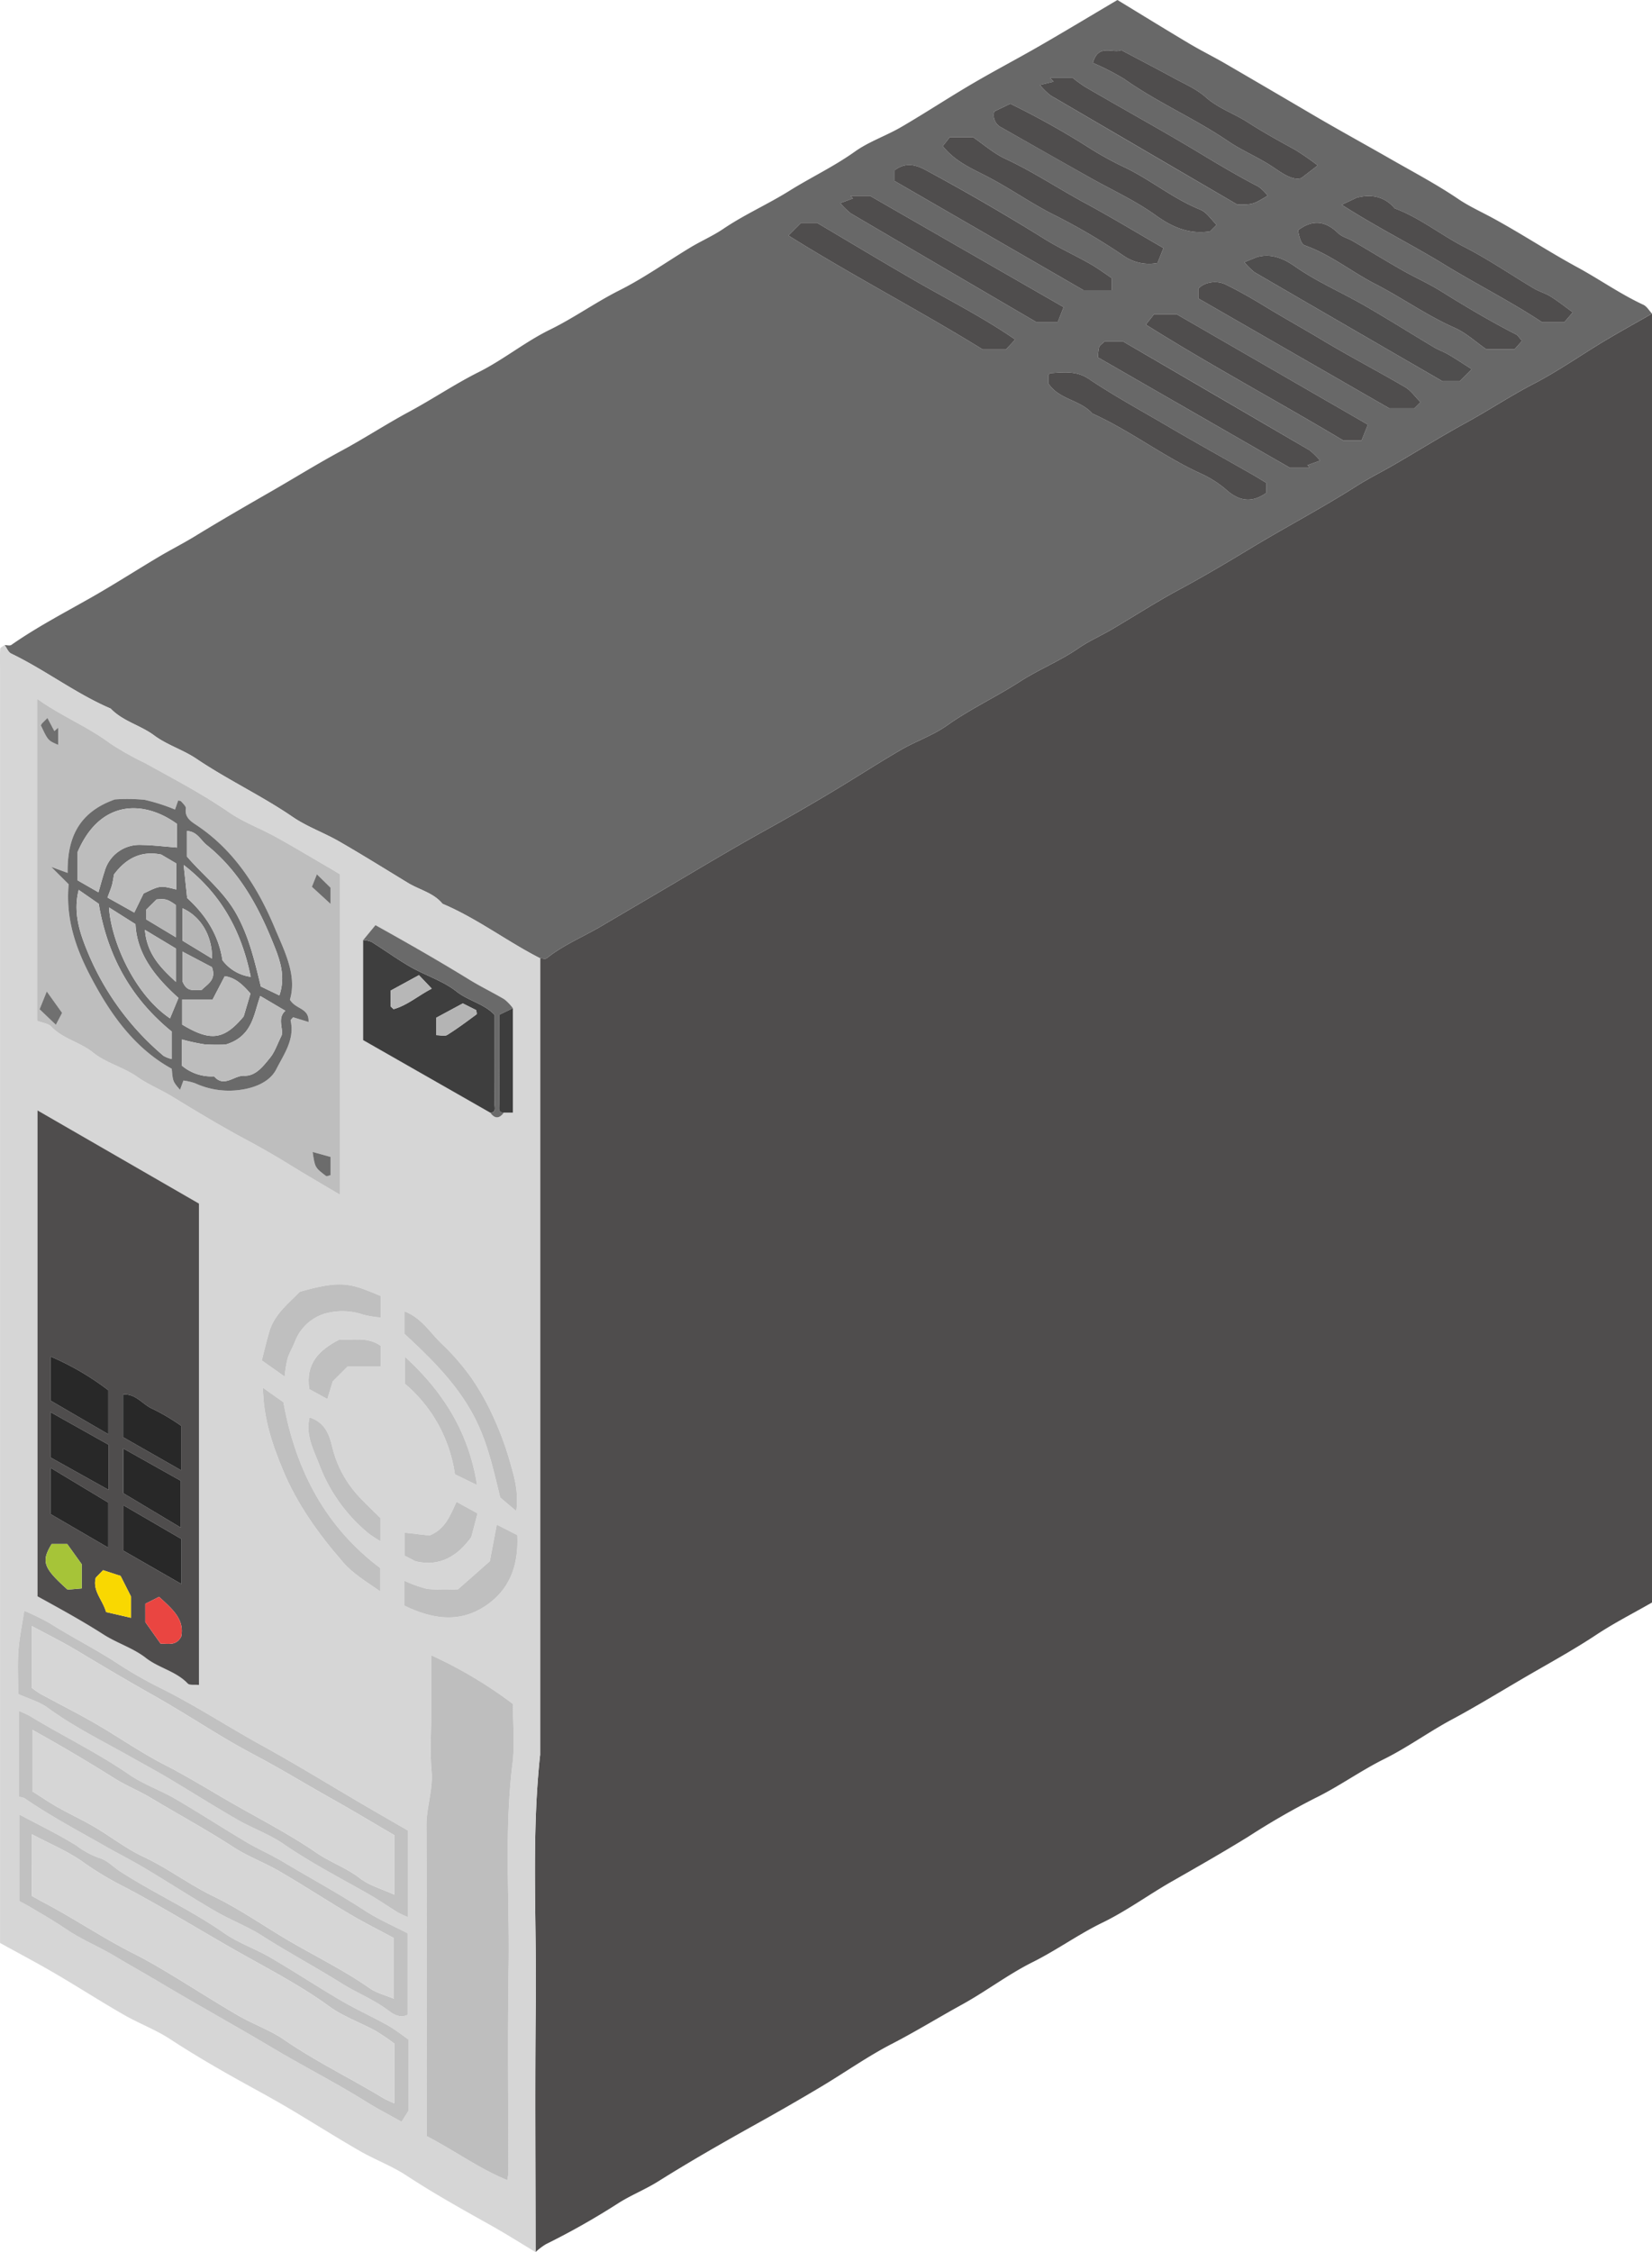 <svg xmlns="http://www.w3.org/2000/svg" data-name="Layer 1" viewBox="0 0 340.598 464.184"><path fill="#4f4d4d" d="M340.598 64.652V330.298c-3.736 2.143-7.777 4.197-11.534 6.683-4.876 3.226-10.024 6.013-15.045 8.95-4.868 2.846-9.703 5.813-14.693 8.487-4.743 2.541-9.137 5.754-13.947 8.143-4.953 2.46-9.412 5.722-14.395 8.134a153.349 153.349 0 0 0-13.591 7.846c-5.2 3.213-10.506 6.232-15.811 9.262-4.807 2.746-9.317 6.066-14.277 8.474-4.982 2.419-9.441 5.669-14.39 8.138-5.071 2.529-9.643 6.042-14.623 8.778-4.826 2.652-9.511 5.544-14.415 8.075-5.042 2.602-9.71 5.919-14.596 8.833q-6.549 3.906-13.219 7.61c-6.863 3.823-13.685 7.708-20.34 11.889-2.568 1.613-5.424 2.764-8.007 4.357a153.478 153.478 0 0 1-15.155 8.596 12.445 12.445 0 0 0-2.136 1.632c0-17.149-.147-34.299.042-51.446.188-17.021-.939-34.068.894-51.059V197.518c.468 0 1.094.198 1.379-.03 3.449-2.756 7.532-4.408 11.285-6.627 4.505-2.664 9.025-5.302 13.529-7.961 6.76-3.991 13.488-8.031 20.357-11.836q6.668-3.693 13.215-7.603c4.883-2.912 9.652-6.019 14.564-8.879 3.117-1.815 6.649-2.994 9.563-5.065 4.784-3.4 10.095-5.854 15.001-9.021 3.886-2.508 8.277-4.253 12.073-6.873 2.203-1.52 4.585-2.544 6.841-3.869 4.642-2.726 9.168-5.664 13.906-8.209 4.984-2.677 9.873-5.578 14.68-8.487 7.226-4.373 14.716-8.293 21.843-12.829 2.566-1.633 5.309-2.985 7.942-4.516 4.902-2.849 9.718-5.852 14.69-8.572 4.711-2.577 9.179-5.551 13.961-8.029 5.035-2.609 9.713-5.904 14.588-8.829 3.236-1.941 6.545-3.759 9.821-5.632Z"/><path fill="#686868" d="M340.598 64.652c-3.276 1.873-6.586 3.69-9.821 5.632-4.876 2.925-9.553 6.22-14.588 8.829-4.782 2.478-9.25 5.452-13.961 8.029-4.972 2.72-9.788 5.723-14.69 8.572-2.633 1.531-5.376 2.882-7.942 4.516-7.127 4.536-14.617 8.456-21.843 12.829-4.806 2.909-9.695 5.809-14.68 8.487-4.738 2.545-9.264 5.483-13.906 8.209-2.256 1.325-4.639 2.349-6.841 3.869-3.797 2.62-8.187 4.365-12.073 6.873-4.907 3.166-10.218 5.62-15.001 9.021-2.914 2.071-6.446 3.25-9.563 5.065-4.913 2.86-9.681 5.967-14.564 8.879q-6.547 3.904-13.215 7.603c-6.869 3.805-13.597 7.845-20.357 11.836-4.505 2.659-9.024 5.297-13.529 7.961-3.752 2.219-7.835 3.872-11.285 6.627-.285.228-.911.03-1.379.03-6.85-3.488-13.003-8.224-20.121-11.232-1.861-2.269-4.738-2.859-7.103-4.293-4.731-2.869-9.424-5.806-14.219-8.564-3.127-1.798-6.616-3.024-9.574-5.046-6.395-4.372-13.423-7.658-19.839-11.985-2.742-1.849-6.079-2.85-8.716-4.813-2.85-2.121-6.464-2.911-8.957-5.528-7.221-3.1-13.477-7.951-20.537-11.351-.591-.285-.901-1.152-1.342-1.748.468 0 1.068.191 1.383-.029 5.145-3.593 10.689-6.502 16.137-9.584 4.815-2.724 9.473-5.723 14.229-8.553 2.492-1.483 5.089-2.792 7.562-4.306 5.093-3.117 10.276-6.116 15.439-9.078 4.893-2.808 9.702-5.805 14.682-8.489 4.733-2.55 9.269-5.523 13.984-8.06 4.852-2.61 9.41-5.705 14.351-8.178 5.066-2.535 9.555-6.23 14.639-8.718 4.971-2.432 9.442-5.656 14.38-8.135 5.063-2.542 9.724-5.879 14.592-8.815 2.24-1.351 4.627-2.374 6.838-3.87 4.307-2.915 9.141-5.038 13.562-7.8 4.452-2.782 9.21-5.018 13.514-8.089 2.909-2.076 6.443-3.253 9.559-5.068 4.912-2.86 9.665-5.992 14.567-8.871 4.624-2.715 9.382-5.201 14.028-7.881 5.292-3.052 10.525-6.206 15.984-9.434 4.852 2.95 9.804 6.006 14.804 8.981 2.489 1.48 5.095 2.762 7.598 4.219q8.678 5.05 17.335 10.135c5.476 3.232 11.089 6.295 16.622 9.465 4.671 2.676 9.436 5.184 13.908 8.213 2.267 1.536 4.805 2.673 7.22 3.991 5.878 3.207 11.49 6.909 17.348 10.09 4.585 2.49 8.859 5.528 13.606 7.728.72.334 1.191 1.207 1.777 1.831Zm-89.757-18.313c-1.114-1.069-2.045-2.592-3.375-3.128-5.437-2.192-9.966-5.941-15.165-8.517a69.151 69.151 0 0 1-7.62-4.149 166.199 166.199 0 0 0-16.387-9.168c-1.233.595-2.357 1.139-3.302 1.595a2.801 2.801 0 0 0 1.492 3.316q9.083 5.149 18.17 10.291c4.544 2.564 9.364 4.739 13.572 7.766 3.5 2.518 6.933 3.997 11.266 3.342Zm10.521-5.995a9.07 9.07 0 0 0-1.872-1.857c-4.12-2.129-8.132-4.51-12.072-6.888-7.843-4.733-15.874-9.121-23.773-13.743a29.135 29.135 0 0 1-2.479-1.804h-4.653l.705.781-2.821.678a15.927 15.927 0 0 0 2.182 2.153q19.175 11.243 38.483 22.481c3.23.031 3.23.031 6.301-1.8Zm52.435 29.907c-.607-.667-.85-1.125-1.228-1.319-5.308-2.72-10.428-5.756-15.486-8.915-2.572-1.606-5.374-2.839-8.014-4.342-3.413-1.944-6.76-4.003-10.151-5.985-.997-.583-2.248-.869-3.039-1.642-2.651-2.59-5.338-2.809-8.264-.582.312 1.74.714 2.881 1.419 3.13 5.267 1.859 9.594 5.419 14.489 7.934 5.543 2.849 10.63 6.495 16.364 9.031 2.389 1.056 4.407 2.952 6.536 4.425h5.846Zm-52.731 29.262c-.914-.549-1.901-1.168-2.913-1.745-5.78-3.296-11.602-6.52-17.34-9.888-5.506-3.232-11.124-6.281-16.433-9.846-2.421-1.626-5.152-1.303-7.846-1.116-.117.008-.221.207-.355.341v1.807c2.141 3.318 6.545 3.335 9.03 6.172 7.663 3.454 14.363 8.642 21.978 12.197a22.169 22.169 0 0 1 5.544 3.432c2.713 2.462 5.345 2.859 8.335.737Zm42.363-23.422c-1.771-1.124-3.241-2.11-4.765-3.003-.992-.582-2.104-.959-3.09-1.548-4.747-2.833-9.423-5.787-14.213-8.544-4.763-2.742-9.887-4.936-14.358-8.075-2.717-1.908-5.241-2.695-7.895-1.914l-2.555 1.032a14.565 14.565 0 0 0 2.087 2.074c12.798 7.448 25.616 14.862 38.759 22.473h3.535c.763-.763 1.423-1.424 2.494-2.494Zm-26.803-33.887c7.574 4.847 14.507 8.248 21.057 12.265 6.703 4.112 13.749 7.639 20.271 11.96h4.553l1.763-2.056c-1.696-1.223-3.066-2.323-4.547-3.243-1.094-.68-2.387-1.033-3.497-1.692-4.756-2.825-9.338-5.981-14.25-8.495-4.909-2.512-9.229-6.059-14.436-8.002-2.199-2.623-5.128-2.921-7.847-2.183Zm-67.321 27.779c-6.721-4.63-13.593-8.077-20.241-11.898-6.809-3.914-13.536-7.972-20.588-12.138h-3.324c-.778.778-1.549 1.549-2.598 2.598 13.256 8.307 27.082 15.47 40.055 23.489h4.791c.498-.537.911-.981 1.905-2.051Zm17.07 3.688 39.564 22.748h4.109l-.488-.534 2.6-.953a15.493 15.493 0 0 0-2.149-2.119q-19.197-11.237-38.414-22.403h-3.891c-.474.474-.955.75-1.099 1.149a9.616 9.616 0 0 0-.233 2.113Zm13.504-22.541c-5.841-3.37-10.936-6.463-16.176-9.289-5.484-2.957-10.667-6.436-16.344-9.071-2.5-1.16-4.651-3.071-6.74-4.491h-4.793l-1.453 1.833c2.55 3.216 6.097 4.683 9.259 6.328 4.898 2.548 9.376 5.774 14.357 8.191a126.884 126.884 0 0 1 13.884 8.235 9.192 9.192 0 0 0 6.772 1.341c.353-.881.781-1.946 1.235-3.077Zm-20.587 12.175L179.379 40.371h-4.021l.488.534-2.6.953a15.603 15.603 0 0 0 2.149 2.119c12.783 7.516 25.587 14.998 38.243 22.402h4.444c.386-.982.755-1.92 1.21-3.074Zm73.588 19.592c-1.154-1.154-1.992-2.408-3.163-3.093-5.63-3.292-11.421-6.309-17.012-9.663-3.995-2.397-8.075-4.658-12.054-7.086-2.554-1.558-5.23-3.084-7.957-4.419-1.924-.942-4.58-.44-5.634.912v1.966l39.401 22.664h5.139Zm-61.707-72.564c-1.614.785-4.736-1.476-5.85 2.636a49.833 49.833 0 0 1 6.508 3.343c6.795 4.807 14.477 8.102 21.345 12.772 2.884 1.961 6.134 3.285 9.072 5.216 1.935 1.272 4.137 2.994 6.043 2.41l3.39-2.612a55.124 55.124 0 0 0-4.684-3.237c-3.301-1.81-6.632-3.647-9.757-5.662-2.827-1.823-6.077-2.873-8.668-5.179-1.913-1.702-4.419-2.758-6.71-4.011-3.427-1.874-6.897-3.668-10.69-5.676Zm-1.99 46.973c-1.279-.853-2.795-1.996-4.433-2.926-3.135-1.781-6.441-3.278-9.495-5.183q-11.991-7.475-24.429-14.161c-2.299-1.239-4.274-1.508-6.365.04v2.247l38.923 22.489h5.799Zm52.84 30.222-39.424-22.758h-4.667l-1.695 2.139c13.454 8.452 27.178 15.791 40.728 23.892h3.744c.395-.983.822-2.048 1.313-3.273Z"/><path fill="#d6d6d6" d="M.948 132.956c.441.597.751 1.464 1.342 1.748 7.06 3.4 13.316 8.251 20.537 11.351 2.493 2.617 6.107 3.407 8.957 5.528 2.638 1.963 5.974 2.963 8.716 4.813 6.417 4.328 13.445 7.613 19.839 11.985 2.958 2.022 6.448 3.248 9.574 5.046 4.795 2.758 9.488 5.695 14.219 8.564 2.366 1.435 5.242 2.025 7.103 4.293 7.118 3.008 13.271 7.744 20.121 11.232v164.161c-1.833 16.992-.706 34.039-.894 51.059-.189 17.147-.042 34.297-.042 51.446-3.12-1.871-6.194-3.823-9.369-5.596-5.844-3.264-11.677-6.524-17.285-10.203-3.002-1.97-6.453-3.24-9.58-5.038-4.795-2.758-9.47-5.722-14.225-8.552-2.492-1.483-5.027-2.895-7.57-4.289-5.87-3.218-11.677-6.526-17.288-10.199-3.004-1.967-6.453-3.24-9.58-5.038-4.795-2.758-9.453-5.752-14.229-8.544-3.632-2.123-7.358-4.086-11.285-6.255V137.903c0-1.402-.048-2.807.042-4.204.017-.266.582-.496.893-.743Zm102.924 96.374h1.871v-21.52a9.394 9.394 0 0 0-1.762-1.839c-2.352-1.395-4.869-2.602-7.152-4.008-6.293-3.874-12.692-7.531-19.422-11.274l-2.541 3.086v20.606c8.819 5.032 17.509 9.991 26.199 14.95.941 1.282 1.866 1.282 2.807 0ZM41.019 347.289v-99.215c-11.021-6.358-21.967-12.672-33.287-19.203v100.15c4.61 2.539 9.193 5.04 13.609 7.868 2.793 1.789 6.135 2.802 8.717 4.82 2.706 2.115 6.231 2.736 8.64 5.276.384.405 1.408.204 2.321.303ZM7.66 144.037v66.363c1.085.422 2.293.534 2.917 1.197 2.403 2.553 5.925 3.174 8.613 5.351 2.639 2.138 6.27 3.013 9.082 4.988 2.306 1.62 4.868 2.632 7.22 4.072 5.082 3.112 10.183 6.174 15.441 8.994 2.934 1.573 5.853 3.245 8.672 4.985 3.408 2.104 6.84 4.111 10.504 6.265v-66.037c-.857-.516-1.596-.973-2.347-1.41-3.642-2.117-7.253-4.29-10.942-6.323-3.162-1.743-6.629-3.01-9.578-5.043-5.538-3.818-11.469-6.904-17.32-10.154a61.494 61.494 0 0 1-7.192-4.042c-4.673-3.5-10.116-5.653-15.07-9.206Zm81.241 197.14v12.163c0 3.891-.27 7.807.076 11.667.347 3.876-1.075 7.477-1.056 11.294.096 19.924.045 39.848.045 59.772v4.199c5.805 3.018 10.808 6.689 16.607 9.079a10.539 10.539 0 0 0 .228-1.319c.007-14.165-.17-28.332.056-42.493.225-14.036-.932-28.093.81-42.117.494-3.972.075-8.057.075-12.209a89.608 89.608 0 0 0-16.842-10.036Zm-84.918 50.659c.629.34 1.275.664 1.898 1.029 2.647 1.553 5.294 3.082 7.849 4.812 3.101 2.1 6.641 3.539 9.871 5.466 3.252 1.94 6.564 3.789 9.814 5.726 7.484 4.461 15.124 8.664 22.616 13.132 6.478 3.863 13.225 7.281 19.633 11.29 2.208 1.381 4.534 2.573 7.126 4.031l1.416-2.243v-14.722c-1.358-.936-2.755-2.068-4.302-2.932-3.156-1.761-6.463-3.256-9.58-5.08-4.908-2.872-9.662-6.008-14.576-8.87-3.118-1.816-6.64-3.005-9.573-5.057-6.834-4.781-14.453-8.198-21.438-12.714-1.431-.925-2.626-2.322-4.43-2.807a17.836 17.836 0 0 1-4.579-2.519c-3.667-2.289-7.591-4.167-11.744-6.388Zm-.109-21.473a3.209 3.209 0 0 1 1.172.271c5.28 3.633 10.933 6.637 16.49 9.801 2.766 1.575 5.614 3.009 8.346 4.64 4.875 2.91 9.641 6.005 14.548 8.859 3.113 1.811 6.547 3.095 9.574 5.027 5.4 3.446 11.046 6.464 16.469 9.858 2.957 1.85 6.21 3.151 9.078 5.194 1.183.843 2.576 2.129 4.486 1.279v-16.813c-2.97-1.554-6.067-2.877-8.845-4.69-5.489-3.582-11.247-6.693-16.862-10.052-2.476-1.481-5.149-2.631-7.631-4.104-4.882-2.898-9.644-6.001-14.55-8.855-3.113-1.811-6.618-3.01-9.562-5.041-6.487-4.475-13.574-7.883-20.281-11.954-.679-.412-1.434-.701-2.433-1.18Zm-.119-21.203c2.142.969 4.339 1.56 6.055 2.812 5.446 3.974 11.466 6.929 17.297 10.222 2.526 1.427 5.085 2.799 7.578 4.281 4.758 2.83 9.436 5.799 14.233 8.559 3.128 1.8 6.624 3.022 9.576 5.054 5.541 3.816 11.482 6.892 17.308 10.193 2.159 1.223 4.203 2.649 6.32 3.948a19.158 19.158 0 0 0 2.011.913v-17.828c-3.119-1.804-6.279-3.611-9.419-5.453-6.902-4.05-13.735-8.248-20.729-12.1-6.984-3.846-13.661-8.226-20.812-11.794a84.674 84.674 0 0 1-8.696-4.947c-4.639-3.053-9.603-5.523-14.281-8.49a51.106 51.106 0 0 0-5.196-2.532c-.444 2.923-1.009 5.543-1.199 8.189-.201 2.792-.045 5.609-.045 8.973Zm50.449-63.127c.107 6.477 1.994 11.782 4.09 16.868 2.923 7.094 7.423 13.338 12.465 19.131 2.058 2.365 4.742 3.962 7.661 5.982v-4.791c-11.065-8.326-17.369-19.753-19.995-34.211-.83-.586-2.264-1.598-4.22-2.979Zm29.18 44.912c5.422 2.619 10.889 3.647 16.191.38 5.362-3.303 7.379-8.463 7.072-14.918-1.365-.696-2.754-1.405-4.231-2.158-.503 2.648-.941 4.96-1.432 7.544l-6.554 5.782a44.391 44.391 0 0 1-6.303-.067 26.428 26.428 0 0 1-4.744-1.689Zm-24.705-47.227a26.62 26.62 0 0 1 .596-3.664c.378-1.228 1.072-2.355 1.547-3.558a9.554 9.554 0 0 1 6.003-5.697 13.229 13.229 0 0 1 8.098.181 21.058 21.058 0 0 0 3.569.577v-4.434c-6.237-2.596-7.954-3.35-16.692-.871-2.407 2.471-5.205 4.655-6.256 8.149-.585 1.944-1.036 3.929-1.574 5.997 1.684 1.188 3.115 2.197 4.709 3.321Zm47.766 27.74c.539-4.296-.513-7.312-1.402-10.47a61.039 61.039 0 0 0-3.145-8.525 51.245 51.245 0 0 0-4.636-8.346 48.203 48.203 0 0 0-6.257-7.211c-2.335-2.222-4.067-5.254-7.609-6.613v4.636c5.729 5.299 11.346 10.809 14.855 18.035 2.364 4.867 3.524 10.111 4.88 15.689.732.619 1.743 1.476 3.314 2.805Zm-42.617-19.316c-.906 3.76.936 6.879 2.075 9.933a33.747 33.747 0 0 0 10.131 14.018 26.029 26.029 0 0 0 2.411 1.572v-4.755c-1.49-1.49-3.211-3.08-4.779-4.809a22.899 22.899 0 0 1-5.192-9.965c-.697-2.865-1.623-4.954-4.646-5.993Zm34.519 13.94c-1.679-10.769-6.897-19.163-14.87-26.434v5.56a29.898 29.898 0 0 1 10.311 18.659c1.416.688 2.797 1.359 4.558 2.214Zm-1.178 10.731c.416-1.583.82-3.122 1.28-4.872-1.483-.818-2.868-1.581-4.335-2.39-1.306 2.869-2.362 5.682-5.579 6.938-1.677-.193-3.354-.386-5.123-.589v4.746c.691.353 1.46.746 2.288 1.169 5.002 1.182 8.663-1.104 11.469-5.001ZM78.51 277.413c-2.711-1.985-5.823-1.127-8.556-1.297-4.163 2.132-7.014 4.922-6.18 10.202 1.019.559 2.195 1.205 3.721 2.043.446-1.457.78-2.548 1.12-3.655.971-.971 1.958-1.958 3.096-3.096h6.8Z"/><path fill="#4f4d4d" d="m250.841 46.339-1.349 1.349c-4.333.655-7.766-.824-11.266-3.342-4.209-3.027-9.028-5.203-13.572-7.766q-9.093-5.13-18.17-10.291a2.801 2.801 0 0 1-1.492-3.316c.945-.456 2.069-.999 3.302-1.595a166.199 166.199 0 0 1 16.387 9.168 69.151 69.151 0 0 0 7.62 4.149c5.199 2.576 9.728 6.324 15.165 8.517 1.329.536 2.26 2.059 3.374 3.128Zm10.521-5.995c-3.071 1.832-3.071 1.832-6.301 1.8q-19.346-11.287-38.483-22.481a15.927 15.927 0 0 1-2.182-2.153l2.821-.678-.705-.781h4.653a29.135 29.135 0 0 0 2.479 1.804c7.9 4.622 15.93 9.01 23.773 13.743 3.939 2.377 7.951 4.759 12.072 6.888a9.07 9.07 0 0 1 1.873 1.857Zm52.435 29.907-1.527 1.734h-5.846c-2.129-1.474-4.147-3.369-6.536-4.425-5.734-2.535-10.821-6.182-16.364-9.031-4.895-2.515-9.222-6.075-14.489-7.934-.706-.249-1.107-1.389-1.419-3.13 2.926-2.227 5.612-2.009 8.264.582.791.773 2.042 1.059 3.039 1.642 3.391 1.982 6.738 4.041 10.151 5.985 2.64 1.504 5.442 2.736 8.014 4.342 5.058 3.158 10.178 6.195 15.486 8.915.378.194.621.652 1.228 1.319Zm-52.731 29.262c0 .848 0 1.469 0 2.091-2.99 2.121-5.622 1.725-8.335-.738a22.169 22.169 0 0 0-5.544-3.432c-7.615-3.555-14.315-8.743-21.978-12.197-2.486-2.836-6.889-2.854-9.03-6.172v-1.807c.135-.135.238-.333.355-.341 2.694-.187 5.425-.51 7.846 1.116 5.309 3.565 10.927 6.614 16.433 9.846 5.738 3.368 11.56 6.592 17.34 9.888 1.012.577 1.999 1.197 2.913 1.745Z"/><path fill="#4f4e4e" d="M303.428 76.091c-1.07 1.07-1.731 1.731-2.494 2.494h-3.535c-13.143-7.611-25.962-15.025-38.759-22.473a14.565 14.565 0 0 1-2.087-2.074l2.555-1.032c2.654-.781 5.178.007 7.895 1.914 4.471 3.139 9.595 5.333 14.358 8.075 4.79 2.757 9.466 5.711 14.213 8.544.987.589 2.099.967 3.09 1.548 1.524.894 2.993 1.88 4.765 3.003Z"/><path fill="#4f4d4d" d="m276.626 42.204 3.067-1.447c2.72-.738 5.648-.44 7.847 2.183 5.208 1.943 9.527 5.491 14.436 8.002 4.912 2.514 9.494 5.67 14.25 8.495 1.11.659 2.403 1.013 3.497 1.692 1.481.92 2.851 2.02 4.547 3.243l-1.763 2.056h-4.553c-6.522-4.321-13.568-7.848-20.271-11.96-6.55-4.018-13.483-7.419-21.057-12.265Zm-67.321 27.779c-.994 1.07-1.407 1.514-1.905 2.051h-4.791c-12.973-8.019-26.799-15.182-40.055-23.489 1.05-1.05 1.82-1.82 2.598-2.598h3.324c7.052 4.166 13.779 8.224 20.588 12.138 6.648 3.821 13.519 7.268 20.241 11.898Zm17.07 3.688a9.616 9.616 0 0 1 .233-2.113c.144-.398.625-.675 1.099-1.149h3.891q19.198 11.182 38.414 22.403a15.493 15.493 0 0 1 2.149 2.119l-2.6.953.488.534h-4.109Zm13.504-22.541c-.454 1.132-.881 2.196-1.235 3.077a9.192 9.192 0 0 1-6.772-1.341 126.884 126.884 0 0 0-13.884-8.235c-4.981-2.417-9.459-5.643-14.357-8.191-3.162-1.645-6.708-3.112-9.259-6.328l1.453-1.833h4.793c2.089 1.42 4.241 3.331 6.74 4.491 5.677 2.635 10.86 6.115 16.344 9.071 5.24 2.825 10.335 5.919 16.176 9.288Zm-20.587 12.175c-.454 1.155-.823 2.092-1.21 3.074h-4.444c-12.656-7.405-25.459-14.887-38.243-22.402a15.603 15.603 0 0 1-2.149-2.119l2.6-.953-.488-.534h4.021Zm73.588 19.592-1.281 1.281h-5.139l-39.401-22.664v-1.966c1.055-1.352 3.71-1.854 5.634-.912 2.728 1.335 5.403 2.861 7.957 4.419 3.979 2.428 8.059 4.69 12.054 7.086 5.591 3.354 11.383 6.371 17.012 9.663 1.171.685 2.009 1.938 3.163 3.093Zm-61.707-72.564c3.792 2.008 7.263 3.802 10.69 5.676 2.291 1.253 4.797 2.309 6.71 4.011 2.591 2.306 5.841 3.356 8.668 5.179 3.125 2.015 6.456 3.853 9.757 5.662a55.124 55.124 0 0 1 4.684 3.237l-3.39 2.612c-1.905.585-4.107-1.137-6.043-2.41-2.937-1.931-6.188-3.255-9.072-5.216-6.868-4.67-14.551-7.965-21.345-12.772a49.833 49.833 0 0 0-6.508-3.343c1.114-4.112 4.236-1.851 5.85-2.636Zm-1.99 46.973v2.505h-5.799l-38.923-22.489v-2.247c2.091-1.548 4.066-1.279 6.365-.04q12.438 6.704 24.429 14.161c3.054 1.904 6.36 3.402 9.495 5.183 1.637.93 3.153 2.073 4.433 2.926Zm52.84 30.222c-.491 1.224-.919 2.289-1.313 3.273h-3.744c-13.55-8.1-27.274-15.44-40.728-23.892l1.695-2.139h4.667ZM41.019 347.289c-.913-.099-1.937.102-2.321-.303-2.409-2.54-5.934-3.161-8.64-5.276-2.582-2.018-5.924-3.031-8.717-4.82-4.416-2.829-8.999-5.33-13.609-7.868v-100.15c11.32 6.53 22.266 12.845 33.287 19.203Zm-18.692-60.742a55.167 55.167 0 0 0-11.857-6.929v9.091c4.097 2.385 7.918 4.608 11.857 6.901Zm14.956 28.319v-9.65c-3.952-2.219-7.809-4.385-11.85-6.654v9.213c3.837 2.296 7.56 4.524 11.85 7.091Zm-26.816-12.308v9.539l11.857 6.902v-9.299c-3.483-2.098-7.327-4.413-11.857-7.142Zm14.901-6.34 11.979 6.831v-9.172a42.1 42.1 0 0 0-5.842-3.472c-2.064-.843-3.434-3.194-6.137-2.972Zm12.044 21-11.944-6.952v9.369c4.019 2.306 7.917 4.543 11.944 6.854Zm-27.012-16.827c3.911 2.183 7.846 4.38 11.974 6.685v-9.302c-3.945-2.216-7.874-4.423-11.974-6.725Zm.256 17.839c-2.213 3.638-1.736 4.924 3.28 9.419.935-.081 1.942-.169 2.918-.253v-4.985c-1.015-1.414-2.048-2.852-3.002-4.181Zm19.298 16.096c1.15 1.623 2.168 3.06 3.156 4.455 1.567-.032 3.213.511 4.254-1.454.718-3.648-1.903-5.72-4.558-8.202l-2.852 1.43Zm-5.092-9.511-3.61-1.18c-.619.631-1.052 1.072-1.503 1.532-.746 2.718 1.434 4.589 2.115 7.099 1.587.366 3.247.749 5.14 1.185v-4.398Z"/><path fill="#bebebe" d="M7.66 144.037c4.954 3.553 10.397 5.706 15.07 9.206a61.494 61.494 0 0 0 7.192 4.042c5.851 3.25 11.782 6.336 17.32 10.154 2.949 2.033 6.417 3.3 9.578 5.043 3.688 2.033 7.3 4.206 10.942 6.323.751.436 1.49.894 2.347 1.41v66.037c-3.664-2.155-7.096-4.161-10.504-6.265-2.819-1.741-5.738-3.412-8.672-4.985-5.258-2.819-10.359-5.882-15.441-8.994-2.352-1.44-4.913-2.452-7.22-4.072-2.812-1.975-6.443-2.85-9.082-4.988-2.688-2.177-6.21-2.798-8.613-5.351-.624-.663-1.832-.775-2.917-1.197Zm52.115 62.011c1.502-5.061-1.141-10.049-3.135-14.812-3.502-8.368-8.362-16.05-16.259-21.262-1.054-.696-2.35-1.569-2.064-3.353.067-.421-.581-.983-.954-1.434-.12-.146-.415-.147-.628-.214l-.651 1.879a39.572 39.572 0 0 0-6.268-2.005 37.287 37.287 0 0 0-6.135-.078c-7.598 2.696-9.834 8.114-9.736 15.146l-3.388-1.241 3.597 3.583c-.765 8.313 2.283 15.075 5.719 21.223 3.716 6.65 8.487 12.942 15.538 16.803.224 2.619.224 2.619 1.705 4.34l.701-1.912a11.909 11.909 0 0 1 2.425.568 16.721 16.721 0 0 0 9.702 1.289c2.773-.443 5.732-1.646 7.024-4.195 1.553-3.064 3.823-6.127 2.954-10.001-.042-.186.312-.46.494-.709l3.196.975c.155-2.931-2.628-2.546-3.837-4.592ZM9.643 204.352l-1.482 3.673 3.357 3.203 1.288-2.456Zm58.51-18.039v-3.342l-2.818-2.768c-.259.646-.632 1.576-1.035 2.579 1.134 1.039 2.099 1.924 3.853 3.531ZM8.434 149.533c1.468 3.106 1.468 3.106 3.555 3.995v-3.529l-.783.68-1.426-2.695c-.503.503-.84.825-1.156 1.165a1.499 1.499 0 0 0-.19.384Zm56.022 87.901c.467 3.198.46 3.207 2.78 4.973.143.109.535-.108.922-.2v-3.745Zm24.446 103.743a89.608 89.608 0 0 1 16.842 10.036c0 4.152.418 8.237-.075 12.209-1.743 14.024-.586 28.081-.81 42.117-.227 14.161-.049 28.329-.056 42.493a10.539 10.539 0 0 1-.228 1.319c-5.799-2.389-10.803-6.06-16.607-9.079v-4.199c0-19.924.051-39.848-.045-59.772-.018-3.817 1.403-7.417 1.056-11.294-.346-3.86-.076-7.776-.076-11.667Z"/><path fill="#3e3e3e" d="M101.065 229.331c-8.69-4.959-17.38-9.918-26.199-14.95v-20.606a5.092 5.092 0 0 1 1.708.346c2.713 1.693 5.306 3.591 8.078 5.177 3.108 1.778 6.695 2.879 9.458 5.056 2.466 1.943 5.656 2.495 7.89 4.844 0 6.117.009 12.296-.013 18.474-.002.674.351 1.649-.923 1.659Zm-11.117-15.97c.833 0 1.736.279 2.261-.049 2.081-1.3 4.051-2.777 6.029-4.234.129-.095-.023-.57-.049-.869l-2.771-1.392-5.47 2.949Zm-3.573-12.368c-2.249 1.228-4.005 2.186-5.833 3.183 0 1.163-.01 2.197.014 3.229.003.111.203.217.581.596 2.805-.757 5.092-2.796 7.879-4.229Z"/><path fill="#c1c1c1" d="M3.984 391.836v-17.843c4.153 2.221 8.076 4.099 11.744 6.388a17.836 17.836 0 0 0 4.579 2.519c1.803.484 2.998 1.881 4.43 2.807 6.985 4.516 14.604 7.933 21.438 12.714 2.933 2.052 6.455 3.241 9.573 5.057 4.914 2.862 9.668 5.998 14.576 8.87 3.117 1.824 6.424 3.319 9.58 5.08 1.547.863 2.945 1.995 4.302 2.932v14.722l-1.416 2.243c-2.592-1.458-4.918-2.65-7.126-4.031-6.407-4.009-13.155-7.426-19.633-11.29-7.492-4.468-15.132-8.671-22.616-13.132-3.25-1.937-6.562-3.786-9.814-5.726-3.23-1.927-6.77-3.366-9.871-5.466-2.554-1.73-5.202-3.259-7.849-4.812-.623-.365-1.269-.69-1.898-1.029Zm2.596-1.06c.93.521 1.548.889 2.185 1.221 6.418 3.348 12.403 7.447 18.894 10.705 2.278 1.144 4.588 2.484 6.83 3.823 4.874 2.91 9.641 6.002 14.547 8.856 3.113 1.811 6.613 3.013 9.561 5.039 6.492 4.463 13.568 7.885 20.282 11.942.678.41 1.429.698 2.423 1.176v-12.321a44.83 44.83 0 0 0-3.889-2.635c-3.164-1.727-6.674-2.947-9.554-5.046-6.275-4.573-13.203-8.047-19.877-11.871-7.269-4.165-14.442-8.545-21.854-12.496a67.824 67.824 0 0 1-8.671-5.123c-3.232-2.396-7.091-3.946-10.877-5.969Zm-2.705-20.412v-17.76c.998.48 1.753.768 2.433 1.18 6.707 4.071 13.794 7.479 20.281 11.954 2.944 2.031 6.448 3.23 9.562 5.041 4.907 2.854 9.668 5.957 14.55 8.855 2.481 1.473 5.155 2.623 7.631 4.104 5.615 3.359 11.373 6.47 16.862 10.052 2.778 1.813 5.875 3.136 8.845 4.69v16.813c-1.91.849-3.303-.437-4.486-1.279-2.868-2.043-6.122-3.344-9.078-5.194-5.423-3.394-11.07-6.412-16.469-9.858-3.027-1.932-6.46-3.216-9.574-5.027-4.907-2.854-9.673-5.949-14.548-8.859-2.732-1.631-5.58-3.065-8.346-4.64-5.557-3.164-11.21-6.168-16.49-9.801a3.209 3.209 0 0 0-1.172-.271Zm2.804-1.147c1.728 1.093 3.411 2.253 5.183 3.254 2.514 1.42 5.146 2.634 7.634 4.096 3.391 1.992 6.534 4.478 10.073 6.131 5.011 2.342 9.392 5.709 14.367 8.116 4.821 2.332 9.306 5.368 13.896 8.163 6.079 3.702 12.551 6.729 18.404 10.829 1.374.962 3.129 1.379 4.966 2.155v-12.493c-2.894-1.563-6.014-3.122-9.008-4.892-4.887-2.889-9.643-5.999-14.549-8.852-3.113-1.811-6.563-3.073-9.569-5.03-5.494-3.575-11.254-6.682-16.86-10.054-2.471-1.486-5.19-2.567-7.627-4.1-5.482-3.448-11.049-6.735-16.909-9.988Zm-2.924-20.056c0-3.363-.156-6.181.045-8.972.19-2.646.755-5.265 1.199-8.189a51.106 51.106 0 0 1 5.196 2.532c4.678 2.967 9.642 5.437 14.281 8.49a84.674 84.674 0 0 0 8.696 4.947c7.151 3.568 13.828 7.948 20.812 11.794 6.994 3.852 13.827 8.051 20.729 12.1 3.14 1.842 6.301 3.649 9.419 5.453v17.828a19.158 19.158 0 0 1-2.011-.913c-2.117-1.299-4.161-2.724-6.32-3.948-5.825-3.301-11.766-6.377-17.308-10.193-2.952-2.032-6.447-3.255-9.576-5.054-4.798-2.76-9.475-5.729-14.233-8.559-2.493-1.483-5.052-2.854-7.578-4.281-5.831-3.294-11.851-6.248-17.297-10.222-1.716-1.252-3.913-1.844-6.055-2.812Zm2.811-1.282a19.865 19.865 0 0 0 1.716 1.209c3.81 2.068 7.686 4.019 11.438 6.186 4.785 2.763 9.333 5.966 14.241 8.474 4.905 2.507 9.569 5.437 14.332 8.149 5.671 3.228 11.504 6.249 16.909 9.952 2.885 1.976 6.221 3.124 9.04 5.302 1.945 1.503 4.519 2.19 7.072 3.362V378.267c-4.316-2.52-8.675-5.145-13.111-7.634-5.047-2.832-9.986-5.85-15.102-8.577-2.403-1.28-4.847-2.624-7.211-4.045-4.736-2.847-9.396-5.828-14.208-8.54-5.312-2.995-10.553-6.101-15.78-9.239-2.988-1.794-6.124-3.34-9.338-5.076Z"/><path fill="silver" d="M54.205 286.034c1.956 1.381 3.39 2.393 4.22 2.979 2.625 14.458 8.929 25.885 19.995 34.211v4.792c-2.918-2.02-5.603-3.617-7.661-5.982-5.041-5.793-9.542-12.037-12.465-19.131-2.096-5.086-3.983-10.391-4.09-16.868Z"/><path fill="#bfbfbf" d="M83.385 330.946v-5.126a26.428 26.428 0 0 0 4.744 1.689 44.391 44.391 0 0 0 6.303.067l6.554-5.782c.49-2.584.929-4.896 1.432-7.544 1.477.753 2.866 1.462 4.231 2.158.307 6.455-1.709 11.614-7.072 14.918-5.303 3.266-10.769 2.239-16.191-.38Zm-24.705-47.227c-1.594-1.124-3.025-2.134-4.709-3.321.538-2.068.989-4.053 1.574-5.997 1.051-3.493 3.849-5.678 6.257-8.148 8.737-2.48 10.454-1.726 16.691.87v4.434a21.058 21.058 0 0 1-3.569-.577 13.229 13.229 0 0 0-8.098-.181 9.554 9.554 0 0 0-6.003 5.697c-.475 1.203-1.169 2.33-1.547 3.558a26.62 26.62 0 0 0-.596 3.664Zm47.766 27.74c-1.57-1.329-2.582-2.185-3.314-2.805-1.356-5.578-2.516-10.822-4.88-15.689-3.509-7.225-9.126-12.735-14.855-18.035v-4.636c3.541 1.358 5.274 4.391 7.609 6.613a48.203 48.203 0 0 1 6.257 7.211 51.245 51.245 0 0 1 4.636 8.346 61.039 61.039 0 0 1 3.145 8.525c.889 3.157 1.941 6.174 1.402 10.47Z"/><path fill="#6a6a6a" d="M101.065 229.331c1.274-.01.92-.985.923-1.659.022-6.178.013-12.357.013-18.474-2.234-2.348-5.424-2.9-7.89-4.844-2.763-2.177-6.35-3.278-9.458-5.056-2.772-1.586-5.365-3.484-8.078-5.177a5.092 5.092 0 0 0-1.708-.346l2.541-3.086c6.73 3.744 13.128 7.4 19.422 11.274 2.284 1.406 4.8 2.613 7.152 4.008a9.394 9.394 0 0 1 1.762 1.839c-.904.436-1.807.872-2.807 1.355 0 6.136-.009 12.32.013 18.504.002.674-.354 1.651.923 1.662-.941 1.282-1.866 1.282-2.807-0Z"/><path fill="silver" d="M63.829 292.143c3.022 1.04 3.949 3.128 4.646 5.993a22.899 22.899 0 0 0 5.192 9.965c1.568 1.729 3.289 3.319 4.779 4.809v4.755a26.029 26.029 0 0 1-2.411-1.572 33.747 33.747 0 0 1-10.131-14.018c-1.139-3.054-2.981-6.172-2.075-9.932ZM98.348 306.083c-1.762-.856-3.142-1.526-4.558-2.214a29.898 29.898 0 0 0-10.311-18.659v-5.56c7.973 7.271 13.19 15.665 14.87 26.434Z"/><path fill="#bfbfbf" d="M97.17 316.814c-2.806 3.897-6.468 6.183-11.469 5.001-.828-.423-1.597-.816-2.288-1.169v-4.746c1.77.203 3.446.396 5.123.589 3.217-1.256 4.273-4.068 5.579-6.938 1.467.809 2.851 1.572 4.335 2.39-.46 1.75-.864 3.289-1.28 4.872Zm-18.66-39.401v4.198h-6.8c-1.138 1.138-2.124 2.124-3.096 3.096-.339 1.107-.673 2.198-1.12 3.655-1.526-.838-2.702-1.484-3.721-2.043-.834-5.28 2.017-8.07 6.18-10.202 2.733.171 5.845-.688 8.556 1.297Z"/><path fill="#3d3d3d" d="M103.872 229.331c-1.277-.011-.92-.988-.923-1.662-.022-6.184-.013-12.367-.013-18.504 1-.482 1.903-.919 2.807-1.355v21.52Z"/><path fill="#282828" d="M22.327 286.548v9.063c-3.939-2.293-7.76-4.516-11.857-6.901v-9.091a55.167 55.167 0 0 1 11.857 6.929Zm14.956 28.319c-4.29-2.567-8.013-4.795-11.85-7.091v-9.213c4.041 2.269 7.898 4.435 11.85 6.654Zm-26.816-12.308c4.53 2.729 8.374 5.044 11.857 7.142v9.299l-11.857-6.902Zm14.901-6.34v-8.785c2.703-.223 4.073 2.128 6.137 2.972a42.1 42.1 0 0 1 5.842 3.472v9.172Zm12.044 21v9.271c-4.027-2.311-7.925-4.548-11.944-6.854v-9.369Zm-27.012-16.827v-9.343c4.1 2.303 8.029 4.509 11.974 6.725v9.302c-4.128-2.305-8.063-4.501-11.974-6.685Z"/><path fill="#a6c438" d="M10.656 318.23h3.197c.954 1.329 1.987 2.767 3.002 4.181v4.984c-.977.085-1.984.172-2.918.253-5.017-4.495-5.493-5.78-3.28-9.419Z"/><path fill="#ea4541" d="M29.954 334.326v-3.771l2.852-1.43c2.655 2.482 5.276 4.554 4.558 8.202-1.041 1.964-2.687 1.421-4.254 1.454-.988-1.394-2.006-2.831-3.156-4.455Z"/><path fill="#f9d801" d="m24.862 324.815 2.142 4.239v4.398c-1.893-.436-3.552-.819-5.14-1.185-.681-2.51-2.861-4.381-2.115-7.099.451-.46.884-.901 1.503-1.532Z"/><path fill="#6a6a6a" d="M59.775 206.049c1.209 2.045 3.992 1.661 3.838 4.592l-3.196-.975c-.181.249-.535.523-.494.709.869 3.874-1.401 6.936-2.954 10.001-1.291 2.549-4.251 3.752-7.024 4.195a16.721 16.721 0 0 1-9.702-1.289 11.909 11.909 0 0 0-2.425-.568l-.701 1.912c-1.481-1.72-1.481-1.72-1.706-4.339-7.05-3.862-11.821-10.155-15.537-16.804-3.436-6.148-6.484-12.91-5.719-21.223l-3.597-3.583 3.388 1.241c-.099-7.033 2.138-12.451 9.736-15.146a37.287 37.287 0 0 1 6.135.078 39.572 39.572 0 0 1 6.268 2.005l.651-1.879c.213.067.508.069.628.214.373.452 1.021 1.013.954 1.434-.286 1.784 1.01 2.657 2.064 3.353 7.898 5.212 12.757 12.895 16.259 21.262 1.994 4.763 4.637 9.751 3.135 14.812Zm-39.481-22.134c.515-1.762.838-3.016 1.247-4.241a7.473 7.473 0 0 1 7.627-5.521c2.34.033 4.676.332 7.337.536v-4.858c-6.66-4.87-15.78-5.208-20.495 5.768v5.858Zm17.227 35.745a9.424 9.424 0 0 0 6.617 2.186c2.066 2.406 4.112-.207 6.202-.116 2.388.104 3.944-2.008 5.344-3.719.978-1.196 1.474-2.787 2.373-4.575.414-1.405-.961-3.554.771-5.101l-5.163-3.045c-1.353 3.606-1.497 8.303-7.135 10.007a38.021 38.021 0 0 1-4.35-.039 40.866 40.866 0 0 1-4.658-1.008Zm-17.167-33.377-4.124-2.861c-1.213 4.679.252 8.938 1.827 12.756a55.828 55.828 0 0 0 15.658 21.442 6.41 6.41 0 0 0 1.715.66V212.639c-8.056-6.537-13.181-15.101-15.075-26.356Zm18.18-9.753c3.326 3.906 7.577 7.106 10.242 11.924 2.586 4.675 3.736 9.678 5.004 14.878l3.82 1.835c1.472-4.278-.158-8.007-1.559-11.439-3.038-7.442-7.001-14.421-13.457-19.587-1.228-.982-1.925-2.761-4.051-2.865Zm-.967 34.653c5.907 3.571 8.649 3.122 12.673-1.686.535-1.801.948-3.191 1.4-4.714-1.495-1.7-2.99-3.249-5.301-3.577l-2.495 4.793h-6.277ZM29.603 184.16c3.425-1.661 3.425-1.661 6.732-.829v-5.369l-3.094-1.824c-4.15-.86-7.304.817-9.755 4.128a20.984 20.984 0 0 1-.382 2.094c-.231.827-.572 1.623-.939 2.639l5.516 3.089Zm-7.13 2.868c.409 6.782 5.135 17.853 12.579 22.867.607-1.464 1.185-2.861 1.742-4.206-4.88-4.38-8.578-9.091-8.862-15.206-1.933-1.223-3.499-2.214-5.46-3.454Zm23.388 10.884a8.736 8.736 0 0 0 5.833 3.426c-1.937-9.515-6.101-17.081-13.827-23.059.277 2.623.499 4.721.721 6.819 4.604 4.197 6.62 8.518 7.273 12.813Zm-2.135-.325c.036-4.72-2.275-8.645-6.09-10.377v6.679Zm-6.124-1.456v6.071c.992 2.575 2.604 1.664 3.933 1.878 1.192-1.231 3.134-2.071 2.158-4.742-1.664-.876-3.571-1.881-6.091-3.208Zm-7.485-8.603v1.956l6.147 3.695v-6.636c-1.736-1.218-2.135-1.335-3.998-1.146Zm6.154 14.854v-6.879l-6.392-3.843c.398 4.935 3.197 7.784 6.392 10.722Z"/><path fill="#707070" d="m9.643 204.352 3.163 4.42-1.288 2.456-3.357-3.203Z"/><path fill="#6c6c6c" d="M68.153 186.313c-1.753-1.607-2.719-2.492-3.853-3.531.403-1.004.776-1.934 1.035-2.579l2.818 2.768Z"/><path fill="#6f6f6f" d="M8.434 149.533a1.499 1.499 0 0 1 .19-.384c.316-.34.653-.662 1.156-1.165l1.426 2.695.783-.68v3.529c-2.087-.889-2.087-.889-3.555-3.995Z"/><path fill="#6c6c6c" d="m64.456 237.434 3.702 1.029v3.745c-.387.092-.779.309-.922.2-2.32-1.766-2.313-1.775-2.78-4.973Z"/><path fill="#b4b4b4" d="M89.949 213.36v-3.595l5.47-2.949c.988.497 1.88.944 2.773 1.392.024.298.175.774.047.869-1.978 1.457-3.949 2.935-6.029 4.234-.524.328-1.428.049-2.261.049Z"/><path fill="#b7b7b7" d="m86.376 200.993 2.642 2.779c-2.787 1.433-5.075 3.472-7.879 4.229-.379-.379-.579-.485-.581-.596-.024-1.033-.014-2.066-.014-3.229 1.828-.998 3.583-1.956 5.833-3.183Z"/><path fill="#d6d6d6" d="M6.58 390.776v-12.698c3.786 2.023 7.645 3.573 10.877 5.969a67.824 67.824 0 0 0 8.671 5.123c7.412 3.951 14.585 8.331 21.854 12.496 6.673 3.824 13.602 7.298 19.877 11.871 2.88 2.098 6.389 3.318 9.554 5.046a44.83 44.83 0 0 1 3.889 2.635v12.321c-.994-.478-1.745-.766-2.423-1.176-6.713-4.057-13.79-7.48-20.282-11.942-2.948-2.026-6.448-3.228-9.561-5.039-4.906-2.854-9.673-5.946-14.547-8.856-2.242-1.339-4.552-2.679-6.83-3.823-6.491-3.259-12.476-7.357-18.894-10.705-.637-.332-1.255-.7-2.185-1.221Zm.099-21.559v-12.665c5.861 3.253 11.428 6.54 16.909 9.988 2.438 1.533 5.156 2.614 7.627 4.1 5.607 3.372 11.367 6.479 16.86 10.054 3.007 1.957 6.456 3.219 9.569 5.03 4.906 2.854 9.662 5.964 14.549 8.852 2.995 1.77 6.114 3.33 9.008 4.892v12.493c-1.837-.776-3.593-1.193-4.966-2.155-5.853-4.101-12.325-7.127-18.404-10.829-4.591-2.795-9.076-5.831-13.896-8.163-4.975-2.407-9.356-5.774-14.367-8.116-3.539-1.654-6.682-4.139-10.073-6.131-2.488-1.462-5.12-2.676-7.634-4.096-1.772-1.001-3.455-2.161-5.183-3.254Zm-.113-21.338v-12.722c3.214 1.736 6.35 3.282 9.338 5.076 5.227 3.138 10.468 6.244 15.78 9.239 4.811 2.713 9.472 5.693 14.208 8.54 2.363 1.421 4.808 2.764 7.211 4.045 5.116 2.727 10.055 5.744 15.102 8.577 4.436 2.489 8.794 5.114 13.111 7.634v12.245c-2.553-1.171-5.127-1.859-7.072-3.362-2.819-2.178-6.155-3.326-9.04-5.302-5.406-3.703-11.239-6.724-16.909-9.952-4.763-2.711-9.428-5.642-14.332-8.149-4.908-2.509-9.456-5.712-14.241-8.474-3.752-2.167-7.628-4.118-11.438-6.186a19.865 19.865 0 0 1-1.716-1.209Z"/><path fill="#bdbdbd" d="m20.294 183.915-4.284-2.458v-5.858c4.715-10.976 13.834-10.638 20.495-5.768v4.858c-2.661-.204-4.997-.503-7.337-.536a7.473 7.473 0 0 0-7.627 5.521c-.409 1.225-.732 2.478-1.247 4.241Zm17.227 35.745v-5.411a40.866 40.866 0 0 0 4.658 1.008 38.021 38.021 0 0 0 4.35.039c5.638-1.704 5.782-6.4 7.135-10.007l5.163 3.045c-1.732 1.548-.358 3.697-.771 5.101-.899 1.788-1.394 3.38-2.373 4.575-1.4 1.711-2.956 3.823-5.344 3.719-2.09-.091-4.136 2.521-6.202.116a9.424 9.424 0 0 1-6.617-2.186Zm-17.167-33.377c1.894 11.255 7.019 19.819 15.075 26.356v5.641a6.41 6.41 0 0 1-1.715-.66 55.828 55.828 0 0 1-15.658-21.442c-1.574-3.818-3.04-8.077-1.827-12.756Zm18.18-9.753v-5.255c2.126.104 2.823 1.883 4.051 2.865 6.456 5.166 10.419 12.146 13.457 19.587 1.401 3.433 3.031 7.161 1.559 11.439l-3.82-1.835c-1.268-5.2-2.418-10.203-5.004-14.878-2.665-4.817-6.917-8.018-10.242-11.924Z"/><path fill="#bcbcbc" d="M37.567 211.183v-5.185h6.277l2.495-4.793c2.312.328 3.806 1.877 5.301 3.577-.452 1.523-.865 2.913-1.4 4.714-4.024 4.809-6.766 5.258-12.673 1.687ZM29.603 184.16l-1.922 3.929-5.516-3.089c.368-1.016.708-1.812.939-2.639a20.984 20.984 0 0 0 .382-2.094c2.451-3.31 5.605-4.987 9.755-4.128l3.094 1.824v5.369c-3.308-.832-3.308-.832-6.732.829Zm-7.13 2.868c1.961 1.241 3.527 2.231 5.46 3.454.284 6.115 3.981 10.826 8.862 15.206-.557 1.345-1.136 2.742-1.742 4.206-7.444-5.014-12.17-16.085-12.579-22.867Z"/><path fill="#bdbdbd" d="M45.861 197.912c-.652-4.296-2.668-8.616-7.273-12.813-.222-2.098-.443-4.196-.721-6.819 7.726 5.978 11.89 13.544 13.827 23.059a8.736 8.736 0 0 1-5.833-3.426Z"/><path fill="#b6b6b6" d="m43.726 197.587-6.09-3.698v-6.679c3.815 1.732 6.126 5.656 6.09 10.377Z"/><path fill="#b7b7b7" d="M37.601 196.131c2.52 1.327 4.427 2.332 6.091 3.208.976 2.671-.966 3.511-2.158 4.742-1.329-.214-2.941.697-3.933-1.878Zm-7.485-8.603 2.149-2.131c1.863-.189 2.262-.072 3.998 1.146v6.636l-6.147-3.695Z"/><path fill="#bbb" d="M36.27 202.382c-3.195-2.938-5.994-5.787-6.392-10.722l6.392 3.843Z"/></svg>